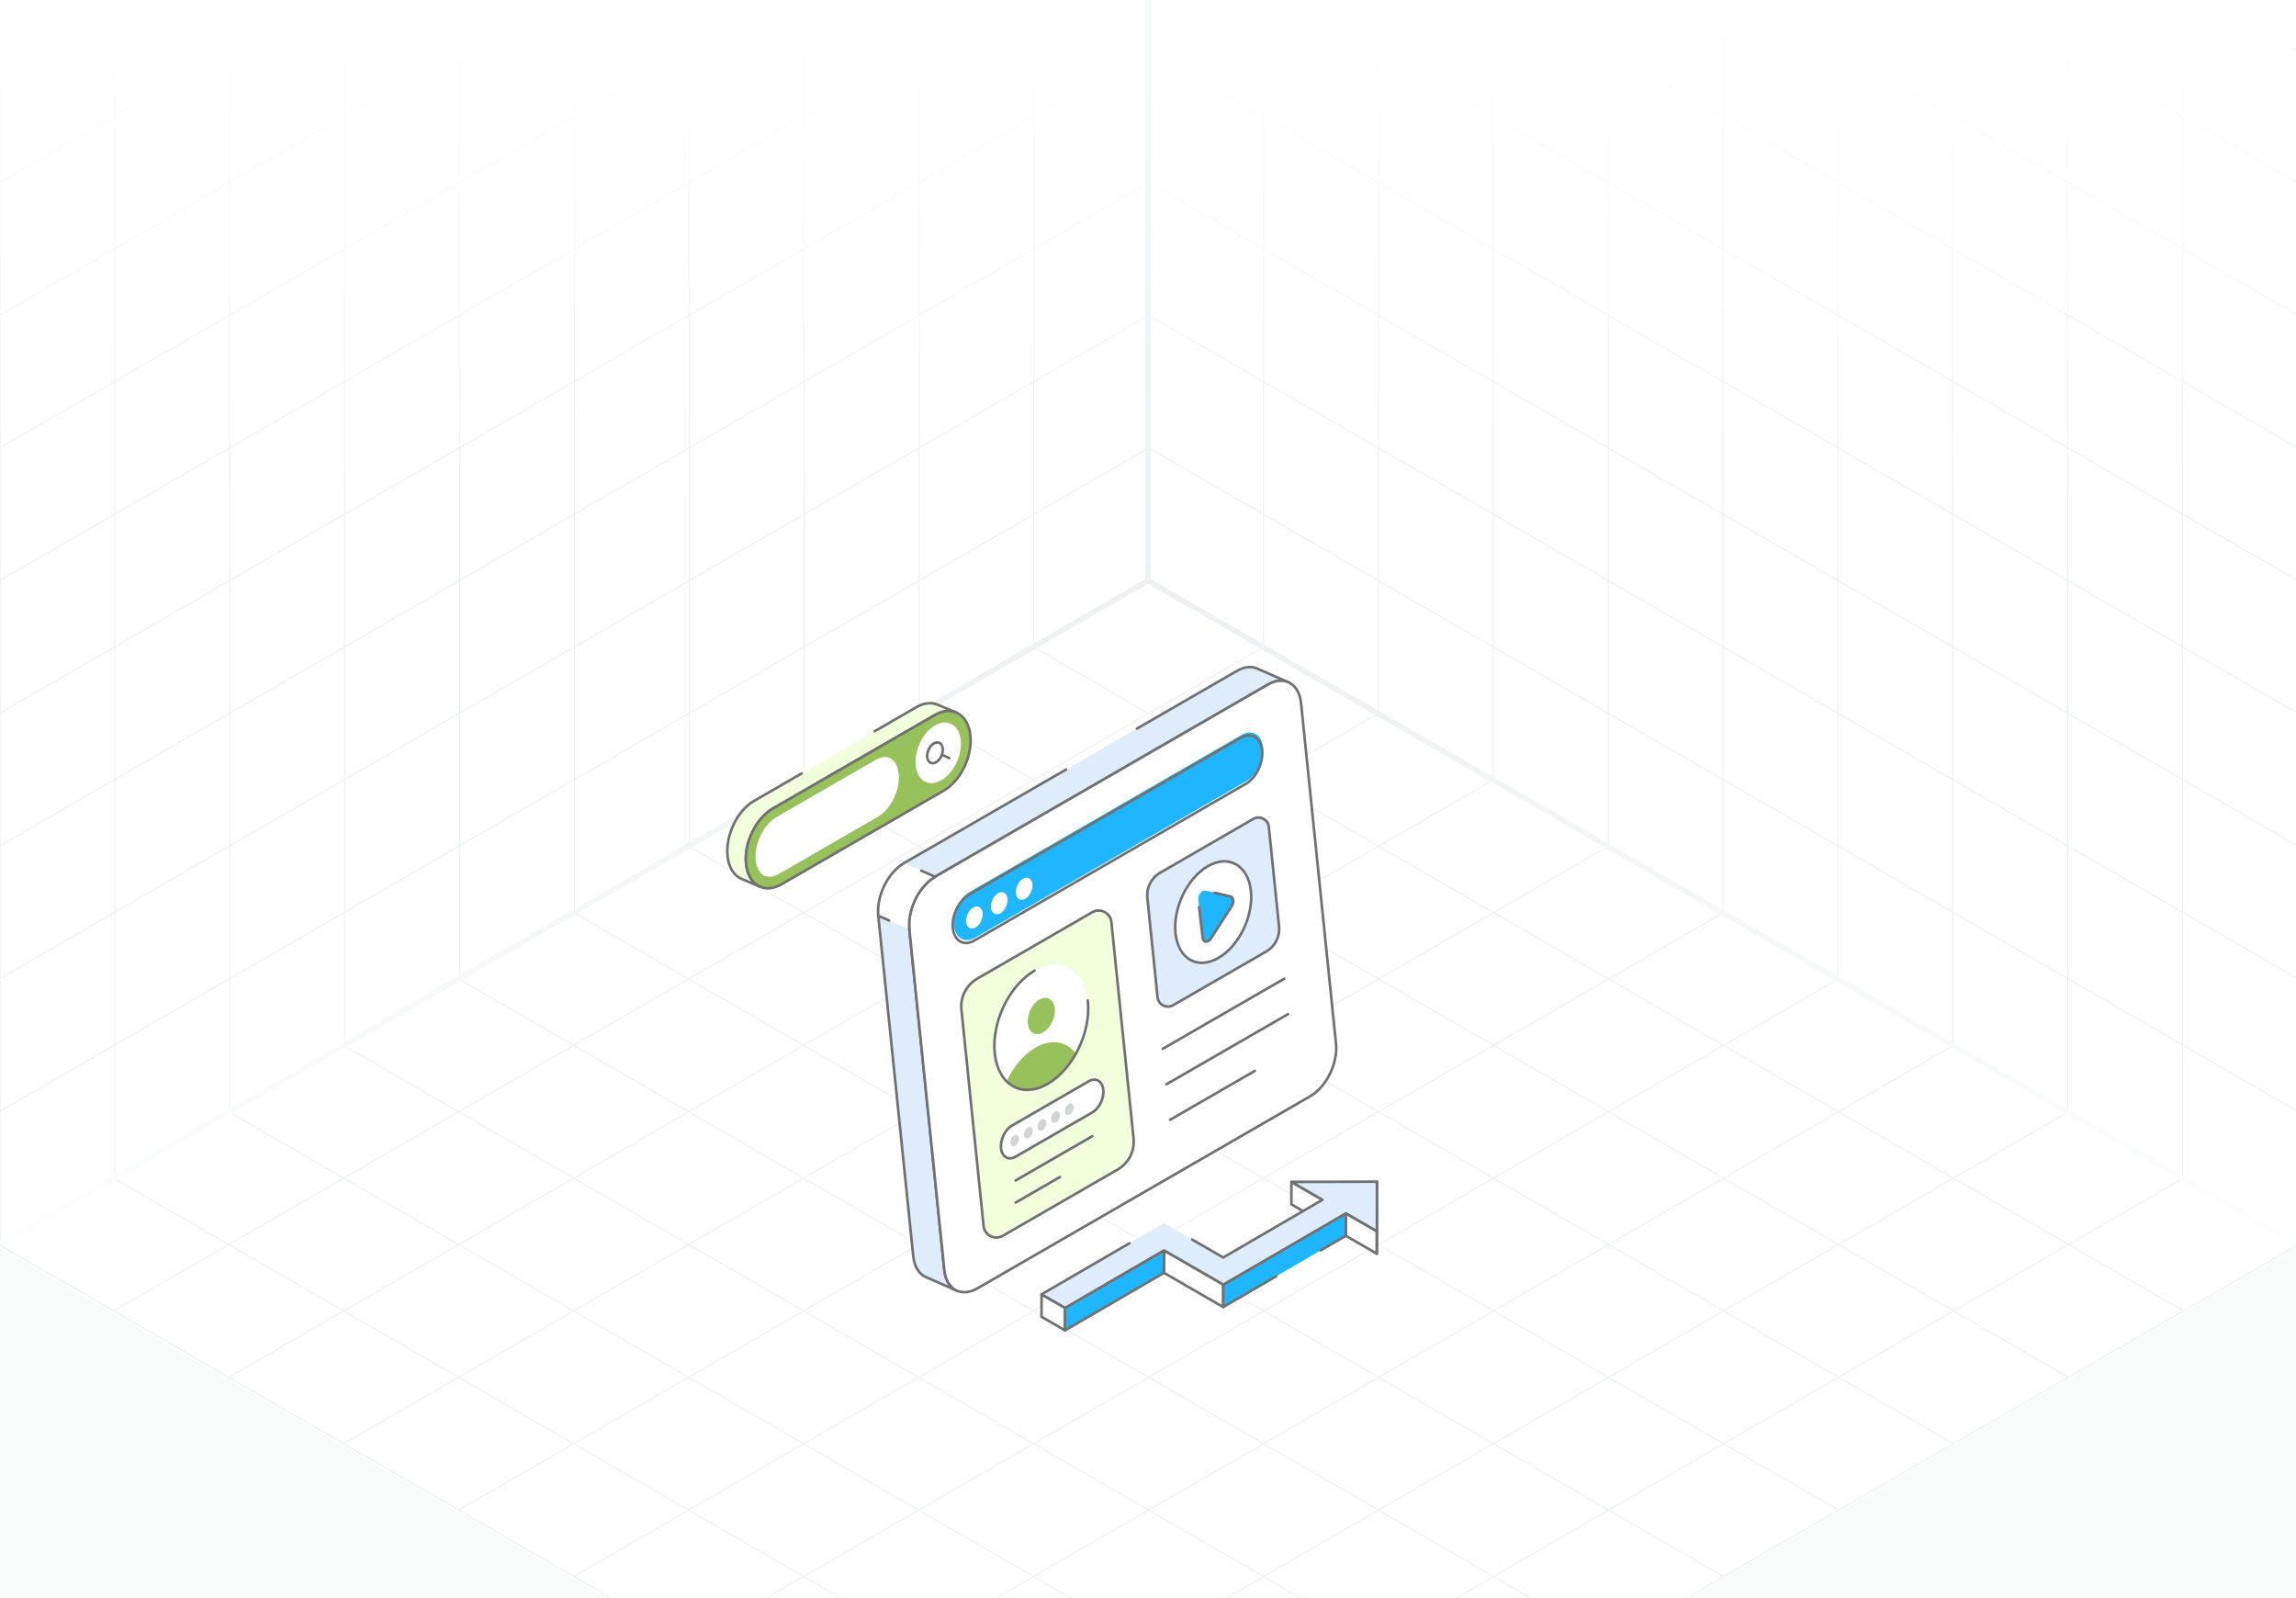 <svg width="431" height="300" viewBox="0 0 431 300" fill="none" xmlns="http://www.w3.org/2000/svg">
<rect x="0" y="0" width="431" height="300" fill="#333333" stroke="none"/>
<g clip-path="url(#clip0_2079_16596)">
<rect width="431" height="300" fill="white"/>
<path d="M237.193 121.463L21.336 246.088M258.779 133.925L42.922 258.55M280.365 146.388L64.507 271.013M301.95 158.85L86.093 283.475M323.536 171.313L107.679 295.938M345.122 183.775L129.265 308.4M366.707 196.238L150.85 320.863M388.293 208.7L172.436 333.325M409.879 221.163L194.022 345.788M194.022 121.463L409.879 246.088M172.436 133.925L388.293 258.55M150.85 146.388L366.707 271.013M129.265 158.85L345.122 283.475M107.679 171.313L323.536 295.938M86.093 183.775L301.95 308.4M64.507 196.238L280.365 320.863M42.922 208.7L258.779 333.325M21.336 221.163L237.193 345.788M215.607 109L-0.25 233.625L215.607 358.25L431.464 233.625L215.607 109Z" stroke="#EDF0F2" stroke-width="0.199"/>
<path d="M237.188 -127.629V121.454M258.75 -115.18V133.904M280.313 -102.731V146.353M301.876 -90.281V158.802M323.438 -77.832V171.251M345.001 -65.383V183.7M366.564 -52.934V196.15M388.126 -40.484V208.599M409.689 -28.035V221.048M215.625 -115.17L431.251 9.322M215.625 -90.261L431.251 34.23M215.625 -65.353L431.251 59.139M215.625 -40.445L431.251 84.047M215.625 -15.536L431.251 108.956M215.625 9.372L431.251 133.864M215.625 34.28L431.251 158.772M215.625 59.189L431.251 183.681M215.625 84.097L431.251 208.589M215.625 -140.078V109.005L431.251 233.497V-15.586L215.625 -140.078Z" stroke="#EDF0F2" stroke-width="0.199"/>
<path d="M194.062 -127.629V121.454M172.5 -115.18V133.904M150.937 -102.731V146.353M129.374 -90.281V158.802M107.812 -77.832V171.251M86.249 -65.383V183.7M64.686 -52.934V196.15M43.124 -40.484V208.599M21.561 -28.035V221.048M215.625 -115.17L-0.001 9.322M215.625 -90.261L-0.001 34.23M215.625 -65.353L-0.001 59.139M215.625 -40.445L-0.001 84.047M215.625 -15.536L-0.001 108.956M215.625 9.372L-0.001 133.864M215.625 34.28L-0.001 158.772M215.625 59.189L-0.001 183.681M215.625 84.097L-0.001 208.589M215.625 -140.078V109.005L-0.001 233.497V-15.586L215.625 -140.078Z" stroke="#EDF0F2" stroke-width="0.199"/>
<path d="M215.5 0L-0.5 0V184.5L215.5 60L215.5 0Z" fill="url(#paint0_linear_2079_16596)"/>
<path d="M214.5 0L430.5 0V184.5L214.5 60L214.5 0Z" fill="url(#paint1_linear_2079_16596)"/>
<path d="M215.5 418.5H431.5V234L215.5 358.5L215.5 418.5Z" fill="#F9FAFA"/>
<path d="M215.5 418.5H-0.5V234L215.5 358.5L215.5 418.5Z" fill="#F9FAFA"/>
<path d="M0 233.5L215.5 109M215.5 109L431 233.5M215.5 109V0" stroke="url(#paint2_radial_2079_16596)"/>
<path d="M241.836 128.073C240.756 127.596 239.412 127.703 238.02 128.511L175.54 164.58L169.703 162.018L232.183 125.949C233.585 125.141 234.928 125.034 235.999 125.511L241.836 128.073Z" fill="#DEECFB"/>
<path d="M179.654 242.301L173.827 239.739C172.542 239.184 171.636 237.802 171.432 235.796L164.865 171.902L170.702 174.464L177.259 238.358C177.464 240.363 178.379 241.746 179.654 242.301Z" fill="#DEECFB"/>
<path d="M175.54 164.82C175.456 164.82 175.373 164.776 175.327 164.697C175.26 164.58 175.301 164.43 175.417 164.363L237.896 128.294C238.624 127.872 239.358 127.625 240.062 127.557L235.9 125.731C234.862 125.266 233.585 125.419 232.305 126.157L213.542 136.988C213.427 137.055 213.275 137.016 213.207 136.899C213.14 136.782 213.18 136.632 213.297 136.564L232.06 125.732C233.48 124.914 234.914 124.754 236.098 125.282L241.918 127.836C241.924 127.839 241.93 127.841 241.934 127.844C242.059 127.898 242.114 128.043 242.06 128.166C242.006 128.29 241.864 128.347 241.737 128.292L241.724 128.286C240.68 127.83 239.407 127.983 238.141 128.718L175.662 164.787C175.624 164.809 175.582 164.82 175.54 164.82Z" fill="#717171"/>
<path d="M169.704 162.259C169.62 162.259 169.537 162.215 169.491 162.137C169.424 162.02 169.465 161.87 169.581 161.802L199.99 144.248C200.104 144.18 200.255 144.22 200.325 144.338C200.392 144.455 200.351 144.605 200.235 144.672L169.826 162.226C169.788 162.249 169.746 162.259 169.704 162.259Z" fill="#717171"/>
<path d="M179.556 242.529C179.455 242.486 173.627 239.926 173.728 239.966C172.32 239.359 171.394 237.85 171.188 235.824L164.62 171.93C164.607 171.796 164.705 171.676 164.84 171.662C164.989 171.646 165.094 171.747 165.108 171.88L171.676 235.775C171.863 237.618 172.683 238.982 173.923 239.517L178.08 241.344C177.507 240.588 177.136 239.575 177.015 238.386L170.458 174.492C170.444 174.357 170.542 174.237 170.677 174.223C170.825 174.205 170.931 174.308 170.946 174.442L177.503 238.336C177.689 240.165 178.501 241.525 179.732 242.07L179.752 242.08C180.042 242.206 179.86 242.658 179.556 242.529Z" fill="#717171"/>
<path d="M238.019 128.505C241.07 126.743 243.852 128.31 244.231 132.005L250.791 195.901C251.17 199.596 249.004 204.02 245.952 205.782L183.473 241.854C180.422 243.616 177.64 242.049 177.261 238.353L170.701 174.458C170.322 170.762 172.488 166.339 175.54 164.577L238.019 128.505Z" fill="white"/>
<path d="M177.018 238.379L170.458 174.483C170.071 170.706 172.296 166.167 175.418 164.365L237.896 128.293C239.391 127.429 240.891 127.299 242.122 127.927C243.441 128.602 244.276 130.041 244.475 131.981L251.035 195.876C251.423 199.652 249.198 204.192 246.075 205.995L183.596 242.066C180.51 243.849 177.43 242.392 177.018 238.379ZM238.141 128.717L175.663 164.789C172.692 166.504 170.576 170.83 170.946 174.433L177.506 238.329C177.874 241.932 180.522 243.275 183.352 241.641L245.83 205.57C248.801 203.855 250.917 199.528 250.547 195.925L243.987 132.03C243.806 130.262 243.065 128.96 241.899 128.364C240.822 127.814 239.489 127.939 238.141 128.717Z" fill="#717171"/>
<path d="M170.701 174.47L164.869 171.908C164.49 168.213 166.656 163.789 169.708 162.027L175.54 164.589C172.488 166.351 170.322 170.775 170.701 174.47Z" fill="white"/>
<path d="M166.904 173.045C166.87 173.045 166.838 173.038 166.805 173.025L164.773 172.132C164.693 172.096 164.637 172.02 164.628 171.932C164.24 168.156 166.464 163.617 169.587 161.814C169.701 161.747 169.854 161.786 169.922 161.904C169.989 162.021 169.949 162.171 169.832 162.238C166.9 163.932 164.801 168.168 165.103 171.741L167.002 172.576C167.126 172.63 167.182 172.775 167.128 172.899C167.088 172.991 166.998 173.045 166.904 173.045Z" fill="#717171"/>
<path d="M170.702 174.716C170.577 174.716 170.471 174.622 170.458 174.496C170.087 170.883 172.108 166.572 175.017 164.627L172.844 163.673C172.72 163.618 172.664 163.473 172.718 163.35C172.773 163.225 172.918 163.17 173.041 163.224L175.639 164.365C175.724 164.402 175.78 164.484 175.786 164.576C175.791 164.668 175.744 164.755 175.663 164.801C172.693 166.516 170.577 170.843 170.946 174.446C170.959 174.58 170.862 174.701 170.727 174.714C170.718 174.715 170.71 174.716 170.702 174.716Z" fill="#717171"/>
<path d="M237.686 178.622L220.208 188.705C218.983 189.412 217.437 188.621 217.292 187.214L215.381 168.544C215.185 166.633 216.129 164.785 217.793 163.824L235.264 153.732C236.489 153.025 238.035 153.815 238.18 155.222L240.099 173.901C240.296 175.812 239.351 177.661 237.686 178.622Z" fill="#DEECFB"/>
<path d="M217.047 187.238L215.136 168.567C214.93 166.564 215.925 164.619 217.67 163.611L235.14 153.519C236.514 152.724 238.259 153.609 238.423 155.196L240.342 173.875C240.548 175.879 239.553 177.825 237.807 178.833L220.329 188.916C218.954 189.708 217.211 188.825 217.047 187.238ZM235.385 153.943L217.915 164.035C216.337 164.946 215.438 166.706 215.624 168.518L217.536 187.188C217.66 188.419 219.014 189.107 220.084 188.491L237.562 178.409C239.142 177.497 240.041 175.737 239.854 173.925L237.935 155.246C237.808 154.015 236.455 153.327 235.385 153.943Z" fill="#717171"/>
<path d="M226.724 162.607C230.62 160.358 234.252 162.396 234.803 167.143C235.354 171.89 232.619 177.572 228.723 179.821C224.827 182.071 221.224 180.048 220.673 175.301C220.122 170.554 222.827 164.857 226.724 162.607Z" fill="white"/>
<path d="M220.43 175.329C219.867 170.487 222.635 164.685 226.602 162.395C230.696 160.034 234.482 162.248 235.046 167.115C235.607 171.941 232.825 177.736 228.846 180.033C224.729 182.41 220.993 180.169 220.43 175.329ZM226.847 162.819C223.035 165.021 220.374 170.607 220.917 175.273C221.466 179.987 224.975 181.704 228.601 179.609C232.426 177.401 235.099 171.822 234.56 167.172C234.035 162.664 230.638 160.631 226.847 162.819Z" fill="#717171"/>
<path d="M225.744 167.285C225.921 167.182 226.11 167.141 226.292 167.186L230.955 168.27C231.554 168.405 231.669 169.39 231.174 170.157L227.332 176.141C227.184 176.371 227.012 176.537 226.837 176.638C226.352 176.918 225.843 176.709 225.765 176.038L224.943 168.961C224.866 168.293 225.261 167.563 225.744 167.285Z" fill="#1FB6FF"/>
<path d="M225.522 176.065L224.851 170.29C224.835 170.156 224.932 170.034 225.066 170.019C225.202 170.004 225.322 170.099 225.338 170.234L226.009 176.009C226.092 176.736 226.733 176.623 227.124 176.008L230.968 170.024C231.27 169.556 231.286 169.046 231.174 168.77C231.114 168.624 231.022 168.535 230.901 168.508L227.938 167.82C227.806 167.789 227.725 167.657 227.755 167.525C227.786 167.395 227.915 167.312 228.049 167.342L231.01 168.03C231.287 168.093 231.507 168.29 231.628 168.585C231.828 169.076 231.731 169.745 231.38 170.289L227.537 176.272C226.844 177.357 225.651 177.188 225.522 176.065Z" fill="#717171"/>
<path d="M233.058 137.96C235.01 136.833 236.818 137.848 237.094 140.226C237.37 142.604 236.011 145.447 234.059 146.574L183.083 176.005C181.131 177.132 179.324 176.117 179.047 173.739C178.771 171.361 180.131 168.518 182.083 167.391L233.058 137.96Z" fill="#1FB6FF"/>
<path d="M178.629 174.318C178.342 171.854 179.759 168.899 181.785 167.729L232.761 138.298C234.886 137.071 236.869 138.222 237.162 140.748C237.449 143.211 236.033 146.167 234.006 147.337L183.03 176.767C180.884 178.007 178.919 176.812 178.629 174.318ZM233.006 138.722L182.03 168.153C180.158 169.234 178.85 171.974 179.115 174.261C179.375 176.492 181.007 177.369 182.785 176.343L233.761 146.913C235.634 145.831 236.941 143.091 236.675 140.805C236.425 138.648 234.841 137.664 233.006 138.722Z" fill="#717171"/>
<path d="M182.685 170.354C183.543 169.859 184.331 170.308 184.452 171.346C184.572 172.384 183.98 173.624 183.122 174.119C182.27 174.611 181.482 174.169 181.361 173.13C181.241 172.092 181.833 170.846 182.685 170.354Z" fill="white"/>
<path d="M187.359 167.665C188.211 167.173 189 167.622 189.12 168.66C189.241 169.698 188.648 170.938 187.796 171.43C186.944 171.922 186.156 171.479 186.035 170.441C185.915 169.403 186.507 168.157 187.359 167.665Z" fill="white"/>
<path d="M192.031 164.954C192.883 164.462 193.677 164.908 193.798 165.946C193.918 166.984 193.32 168.227 192.468 168.719C191.616 169.211 190.828 168.769 190.707 167.731C190.586 166.692 191.178 165.446 192.031 164.954Z" fill="white"/>
<path d="M209.813 219.54L188.236 231.987C186.724 232.86 184.815 231.884 184.637 230.147L180.479 189.532C180.237 187.173 181.403 184.891 183.456 183.705L205.025 171.247C206.536 170.374 208.446 171.35 208.624 173.086L212.792 213.712C213.034 216.072 211.868 218.354 209.813 219.54Z" fill="#F1FFDD"/>
<path d="M184.391 230.174L180.234 189.559C179.982 187.107 181.199 184.727 183.333 183.495L204.902 171.037C205.685 170.585 206.63 170.561 207.435 170.971C208.239 171.382 208.775 172.164 208.868 173.063L213.035 213.688C213.288 216.141 212.07 218.522 209.935 219.754L188.358 232.201C186.704 233.155 184.59 232.098 184.391 230.174ZM206.227 171.17C205.854 171.17 205.482 171.267 205.147 171.461L183.578 183.919C181.611 185.056 180.489 187.249 180.722 189.509L184.88 230.124C185.039 231.691 186.762 232.557 188.113 231.776L209.69 219.33C211.659 218.193 212.78 215.999 212.547 213.738L208.38 173.113C208.304 172.38 207.868 171.743 207.212 171.408C206.901 171.249 206.564 171.17 206.227 171.17Z" fill="#717171"/>
<path d="M204.361 202.985C205.689 202.218 206.91 202.91 207.097 204.521C207.285 206.139 206.367 208.058 205.039 208.824L190.653 217.131C189.33 217.894 188.105 217.213 187.917 215.595C187.73 213.984 188.652 212.054 189.974 211.291L204.361 202.985Z" fill="white"/>
<path d="M187.674 215.623C187.476 213.925 188.453 211.886 189.852 211.078L204.238 202.772C205.755 201.901 207.138 202.746 207.34 204.493C207.541 206.22 206.584 208.216 205.162 209.037L190.775 217.343C189.347 218.167 187.889 217.475 187.674 215.623ZM204.483 203.197L190.097 211.503C188.852 212.222 187.983 214.045 188.16 215.566C188.329 217.008 189.358 217.594 190.53 216.918L204.917 208.612C206.161 207.894 207.03 206.071 206.854 204.548C206.693 203.165 205.698 202.497 204.483 203.197Z" fill="#717171"/>
<path d="M194.22 182.201C199.03 179.424 203.513 181.941 204.194 187.8C204.874 193.66 201.498 200.675 196.689 203.451C191.878 206.229 187.431 203.731 186.75 197.871C186.07 192.012 189.41 184.978 194.22 182.201Z" fill="white"/>
<path d="M195.107 187.643C196.498 186.84 197.795 187.568 197.992 189.263C198.189 190.959 197.212 192.988 195.821 193.791C194.429 194.595 193.142 193.872 192.945 192.177C192.748 190.482 193.715 188.447 195.107 187.643Z" fill="#97C15A"/>
<path d="M201.976 197.8C200.632 200.195 198.797 202.236 196.687 203.452C193.694 205.179 190.849 204.865 188.965 202.981C190.191 200.312 192.085 197.987 194.332 196.682C197.374 194.916 200.269 195.495 201.976 197.8Z" fill="#97C15A"/>
<path d="M186.503 197.901C185.811 191.944 189.217 184.807 194.094 181.99C194.208 181.922 194.36 181.962 194.429 182.08C194.496 182.197 194.456 182.347 194.339 182.414C189.615 185.142 186.319 192.064 186.99 197.844C187.672 203.71 192.053 205.844 196.562 203.241C201.303 200.504 204.616 193.59 203.947 187.831C203.931 187.696 204.027 187.574 204.161 187.559C204.291 187.542 204.417 187.64 204.433 187.774C205.123 193.71 201.702 200.839 196.807 203.666C191.736 206.593 187.189 203.8 186.503 197.901Z" fill="#717171"/>
<path d="M191.164 214.404C191.407 213.825 191.296 213.226 190.917 213.067C190.538 212.909 190.034 213.25 189.791 213.829C189.548 214.409 189.659 215.008 190.038 215.166C190.417 215.325 190.921 214.984 191.164 214.404Z" fill="#D1D3D4"/>
<path d="M193.725 212.924C193.967 212.344 193.857 211.746 193.478 211.587C193.099 211.428 192.594 211.769 192.352 212.349C192.109 212.929 192.219 213.527 192.599 213.686C192.978 213.845 193.482 213.504 193.725 212.924Z" fill="#D1D3D4"/>
<path d="M196.279 211.451C196.522 210.872 196.412 210.273 196.032 210.114C195.653 209.956 195.149 210.297 194.906 210.876C194.664 211.456 194.774 212.055 195.153 212.213C195.533 212.372 196.037 212.031 196.279 211.451Z" fill="#D1D3D4"/>
<path d="M198.836 209.979C199.079 209.399 198.968 208.8 198.589 208.642C198.21 208.483 197.706 208.824 197.463 209.404C197.22 209.983 197.331 210.582 197.71 210.741C198.089 210.899 198.593 210.558 198.836 209.979Z" fill="#D1D3D4"/>
<path d="M201.399 208.498C201.641 207.919 201.531 207.32 201.152 207.161C200.772 207.002 200.268 207.344 200.025 207.923C199.783 208.503 199.893 209.101 200.272 209.26C200.652 209.419 201.156 209.078 201.399 208.498Z" fill="#D1D3D4"/>
<path d="M190.653 221.84C190.569 221.84 190.487 221.796 190.441 221.717C190.374 221.6 190.414 221.45 190.531 221.382L204.917 213.076C205.032 213.009 205.182 213.047 205.252 213.166C205.319 213.283 205.279 213.433 205.162 213.501L190.776 221.807C190.737 221.829 190.695 221.84 190.653 221.84Z" fill="#717171"/>
<path d="M190.653 225.993C190.569 225.993 190.487 225.949 190.441 225.871C190.374 225.754 190.414 225.604 190.531 225.536L198.838 220.74C198.952 220.673 199.103 220.711 199.173 220.83C199.24 220.947 199.2 221.097 199.083 221.165L190.776 225.961C190.737 225.983 190.695 225.993 190.653 225.993Z" fill="#717171"/>
<path d="M218.274 197.123C218.19 197.123 218.108 197.079 218.062 197C217.995 196.883 218.035 196.733 218.152 196.665L240.958 183.509C241.072 183.442 241.224 183.481 241.293 183.599C241.36 183.717 241.32 183.866 241.203 183.934L218.397 197.09C218.358 197.112 218.316 197.123 218.274 197.123Z" fill="#717171"/>
<path d="M218.97 203.779C218.885 203.779 218.803 203.735 218.757 203.656C218.69 203.539 218.73 203.389 218.847 203.321L241.667 190.158C241.78 190.091 241.932 190.129 242.002 190.248C242.069 190.366 242.028 190.515 241.912 190.583L219.092 203.746C219.054 203.768 219.012 203.779 218.97 203.779Z" fill="#717171"/>
<path d="M219.645 210.452C219.561 210.452 219.479 210.408 219.433 210.329C219.366 210.212 219.406 210.062 219.523 209.994L235.424 200.822C235.539 200.755 235.689 200.794 235.759 200.912C235.826 201.029 235.785 201.179 235.669 201.247L219.768 210.419C219.73 210.441 219.687 210.452 219.645 210.452Z" fill="#717171"/>
<path d="M248.245 225.224L248.233 229.442L242.412 226.081L242.424 221.863L248.245 225.224Z" fill="white"/>
<path d="M248.234 229.686C248.192 229.686 248.15 229.675 248.111 229.653L242.29 226.292C242.215 226.248 242.168 226.167 242.168 226.079L242.179 221.862C242.179 221.775 242.226 221.694 242.302 221.65C242.379 221.606 242.47 221.606 242.547 221.65L248.368 225.01C248.444 225.055 248.49 225.136 248.49 225.224L248.479 229.442C248.479 229.529 248.432 229.609 248.356 229.653C248.318 229.675 248.276 229.686 248.234 229.686ZM242.658 225.938L247.99 229.017L248 225.365L242.669 222.287L242.658 225.938Z" fill="#717171"/>
<path d="M258.467 231.126L258.455 235.344L252.635 231.983L252.647 227.766L258.467 231.126Z" fill="white"/>
<path d="M258.457 235.588C258.415 235.588 258.372 235.578 258.334 235.556L252.513 232.195C252.438 232.151 252.391 232.07 252.391 231.982L252.403 227.764C252.403 227.677 252.45 227.597 252.526 227.553C252.602 227.509 252.694 227.509 252.771 227.553L258.591 230.913C258.666 230.957 258.713 231.038 258.713 231.126L258.702 235.344C258.702 235.431 258.655 235.512 258.579 235.556C258.541 235.578 258.499 235.588 258.457 235.588ZM252.881 231.841L258.213 234.919L258.223 231.267L252.892 228.189L252.881 231.841Z" fill="#717171"/>
<path d="M258.48 221.828L258.468 226.046L258.457 235.344L258.469 231.126L258.48 221.828Z" fill="white"/>
<path d="M258.456 235.588C258.32 235.588 258.211 235.478 258.211 235.343L258.234 221.826C258.234 221.691 258.344 221.582 258.479 221.582C258.479 221.582 258.479 221.582 258.48 221.582C258.615 221.582 258.724 221.692 258.724 221.827L258.701 235.344C258.701 235.479 258.591 235.588 258.456 235.588Z" fill="#717171"/>
<path d="M229.636 241.141L229.624 245.359L218.5 238.936L218.512 234.719L229.636 241.141Z" fill="white"/>
<path d="M229.623 245.604C229.581 245.604 229.539 245.593 229.501 245.571L218.376 239.148C218.301 239.104 218.254 239.023 218.254 238.935L218.265 234.717C218.265 234.63 218.312 234.55 218.388 234.506C218.464 234.462 218.556 234.462 218.633 234.506L229.757 240.929C229.833 240.973 229.88 241.054 229.88 241.142L229.868 245.36C229.868 245.447 229.821 245.527 229.746 245.571C229.707 245.593 229.665 245.604 229.623 245.604ZM218.744 238.794L229.379 244.935L229.39 241.283L218.755 235.142L218.744 238.794Z" fill="#717171"/>
<path d="M239.575 239.57L229.623 245.353L229.635 241.136L252.648 227.762L252.636 231.979L247.932 234.713" fill="#1FB6FF"/>
<path d="M229.624 245.602C229.582 245.602 229.54 245.591 229.501 245.569C229.426 245.525 229.379 245.444 229.379 245.356L229.39 241.138C229.39 241.051 229.437 240.97 229.512 240.927L252.526 227.553C252.602 227.509 252.695 227.508 252.772 227.552C252.847 227.596 252.894 227.677 252.894 227.765L252.882 231.983C252.882 232.07 252.835 232.151 252.76 232.194L248.056 234.927C247.938 234.995 247.788 234.955 247.721 234.839C247.653 234.721 247.693 234.572 247.809 234.504L252.392 231.841L252.403 228.191L229.88 241.28L229.87 244.93L239.452 239.361C239.569 239.293 239.719 239.333 239.787 239.449C239.855 239.567 239.816 239.717 239.699 239.784L229.747 245.568C229.709 245.59 229.666 245.602 229.624 245.602Z" fill="#717171"/>
<path d="M199.932 245.513L199.92 249.731L195.514 247.186L195.526 242.969L199.932 245.513Z" fill="white"/>
<path d="M199.919 249.975C199.877 249.975 199.835 249.964 199.796 249.942L195.39 247.398C195.314 247.354 195.268 247.273 195.268 247.185L195.279 242.967C195.279 242.88 195.326 242.8 195.402 242.756C195.478 242.712 195.57 242.712 195.647 242.756L200.054 245.3C200.13 245.344 200.176 245.425 200.176 245.513L200.164 249.731C200.164 249.818 200.117 249.898 200.041 249.942C200.003 249.964 199.961 249.975 199.919 249.975ZM195.758 247.044L199.675 249.306L199.686 245.654L195.768 243.392L195.758 247.044Z" fill="#717171"/>
<path d="M218.512 234.719L218.5 238.936L199.92 249.734L199.932 245.516L218.512 234.719Z" fill="#1FB6FF"/>
<path d="M199.919 249.982C199.877 249.982 199.835 249.972 199.796 249.95C199.721 249.906 199.674 249.824 199.674 249.736L199.686 245.518C199.686 245.431 199.733 245.351 199.808 245.308L218.388 234.51C218.464 234.466 218.557 234.465 218.634 234.509C218.709 234.553 218.756 234.634 218.756 234.723L218.745 238.94C218.745 239.027 218.698 239.108 218.623 239.151L200.042 249.949C200.004 249.971 199.961 249.982 199.919 249.982ZM200.176 245.661L200.165 249.31L218.255 238.798L218.265 235.148L200.176 245.661Z" fill="#717171"/>
<path d="M258.477 221.828L258.467 231.126L252.646 227.766L229.633 241.14L218.508 234.717L199.928 245.515L195.521 242.97L218.48 229.628L229.611 236.055L248.246 225.225L242.425 221.865L258.477 221.828Z" fill="#DEECFB"/>
<path d="M199.932 245.759C199.89 245.759 199.847 245.748 199.809 245.726L195.402 243.182C195.326 243.138 195.279 243.058 195.279 242.97C195.279 242.883 195.325 242.803 195.401 242.758L211.882 233.181C211.998 233.111 212.149 233.152 212.217 233.269C212.285 233.387 212.245 233.536 212.129 233.604L196.013 242.969L199.932 245.231L218.388 234.505C218.464 234.461 218.557 234.46 218.634 234.504L229.636 240.856L252.526 227.553C252.603 227.509 252.695 227.508 252.772 227.552L258.225 230.701L258.236 222.073L243.339 222.107L248.371 225.012C248.447 225.056 248.494 225.137 248.494 225.225C248.494 225.312 248.448 225.392 248.372 225.436L229.737 236.266C229.66 236.31 229.568 236.311 229.491 236.267L223.671 232.906C223.554 232.838 223.514 232.688 223.581 232.571C223.65 232.454 223.8 232.414 223.916 232.481L229.614 235.771L247.76 225.226L242.305 222.077C242.21 222.021 242.163 221.908 242.191 221.801C242.219 221.694 242.317 221.619 242.427 221.619L258.48 221.582C258.481 221.582 258.481 221.582 258.481 221.582C258.546 221.582 258.608 221.608 258.654 221.654C258.7 221.7 258.726 221.762 258.726 221.827L258.714 231.125C258.714 231.213 258.668 231.293 258.592 231.337C258.515 231.381 258.423 231.381 258.347 231.337L252.649 228.048L229.759 241.35C229.682 241.394 229.589 241.395 229.513 241.351L218.511 234.999L200.055 245.725C200.017 245.747 199.974 245.759 199.932 245.759Z" fill="#717171"/>
<path d="M179.489 133.745C178.341 133.268 176.949 133.385 175.499 134.222L145.077 151.788C141.856 153.647 139.608 158.338 140.065 162.26C140.318 164.411 141.33 165.88 142.722 166.464L139.236 165.006C137.834 164.422 136.822 162.953 136.579 160.802C136.121 156.87 138.36 152.189 141.581 150.33L172.003 132.764C173.453 131.927 174.854 131.811 175.993 132.287L179.489 133.745Z" fill="#F1FFDD"/>
<path d="M142.628 166.684L139.143 165.225C137.604 164.585 136.58 162.98 136.337 160.823C135.871 156.817 138.169 152.011 141.46 150.112L150.349 144.979C150.463 144.912 150.615 144.951 150.684 145.069C150.751 145.186 150.711 145.336 150.594 145.403L141.705 150.536C138.567 152.347 136.379 156.936 136.824 160.767C137.048 162.743 137.962 164.203 139.331 164.773L141.073 165.502C140.413 164.692 139.977 163.588 139.823 162.282C139.356 158.278 141.659 153.472 144.956 151.57L175.378 134.004C176.137 133.565 176.908 133.308 177.651 133.237L175.899 132.508C174.788 132.04 173.45 132.207 172.127 132.97L164.334 137.47C164.219 137.537 164.067 137.497 163.999 137.38C163.932 137.263 163.972 137.113 164.089 137.046L171.882 132.546C173.34 131.705 174.835 131.53 176.089 132.055L179.585 133.513C179.883 133.638 179.695 134.088 179.396 133.965C178.264 133.494 176.96 133.657 175.623 134.428L145.201 151.994C142.057 153.808 139.863 158.398 140.309 162.225C140.543 164.2 141.457 165.661 142.818 166.232C143.117 166.357 142.926 166.809 142.628 166.684Z" fill="#717171"/>
<path d="M175.498 134.225C178.711 132.37 181.691 134.043 182.147 137.969C182.601 141.883 180.36 146.571 177.147 148.426L146.724 165.991C143.501 167.851 140.521 166.178 140.067 162.264C139.611 158.338 141.852 153.651 145.074 151.79L175.498 134.225Z" fill="#97C15A"/>
<path d="M139.823 162.289C139.358 158.283 141.659 153.476 144.951 151.576L175.375 134.011C178.787 132.039 181.92 133.898 182.39 137.938C182.855 141.938 180.558 146.737 177.269 148.635L146.845 166.2C143.394 168.193 140.287 166.28 139.823 162.289ZM175.62 134.435L145.196 152C142.057 153.812 139.866 158.402 140.31 162.233C140.754 166.05 143.594 167.513 146.6 165.776L177.024 148.211C180.159 146.401 182.347 141.819 181.903 137.994C181.457 134.149 178.602 132.714 175.62 134.435Z" fill="#717171"/>
<path d="M144.438 164.597C143.07 164.597 142.086 163.434 141.868 161.562C141.519 158.548 143.297 154.805 145.752 153.388L164.381 142.632C164.986 142.283 165.572 142.105 166.122 142.105C167.49 142.105 168.476 143.273 168.694 145.151C169.043 148.16 167.268 151.897 164.817 153.311L146.188 164.066C145.579 164.418 144.991 164.597 144.438 164.597Z" fill="white"/>
<path d="M175.518 136.176C177.846 134.832 180.017 136.05 180.346 138.887C180.676 141.723 179.041 145.119 176.713 146.463C174.384 147.808 172.231 146.598 171.902 143.762C171.573 140.925 173.19 137.521 175.518 136.176Z" fill="white"/>
<path d="M178.095 142.541L176.707 141.889C176.585 141.831 176.532 141.685 176.59 141.563C176.648 141.44 176.795 141.388 176.916 141.445L178.304 142.096C178.426 142.154 178.479 142.3 178.422 142.423C178.362 142.548 178.214 142.597 178.095 142.541Z" fill="#717171"/>
<path d="M173.817 142.188C173.692 141.104 174.291 139.853 175.182 139.339C176.152 138.78 177.079 139.323 177.208 140.455C177.334 141.536 176.732 142.786 175.838 143.301C174.871 143.861 173.949 143.321 173.817 142.188ZM175.427 139.763C174.717 140.173 174.203 141.258 174.304 142.132C174.394 142.908 174.929 143.261 175.593 142.877C176.306 142.466 176.823 141.382 176.722 140.511C176.631 139.732 176.09 139.38 175.427 139.763Z" fill="#717171"/>
</g>
<defs>
<linearGradient id="paint0_linear_2079_16596" x1="42.029" y1="-4.2209e-08" x2="42.029" y2="95.5" gradientUnits="userSpaceOnUse">
<stop stop-color="white"/>
<stop offset="1" stop-color="white" stop-opacity="0"/>
</linearGradient>
<linearGradient id="paint1_linear_2079_16596" x1="387.971" y1="-4.2209e-08" x2="387.971" y2="95.5" gradientUnits="userSpaceOnUse">
<stop stop-color="white"/>
<stop offset="1" stop-color="white" stop-opacity="0"/>
</linearGradient>
<radialGradient id="paint2_radial_2079_16596" cx="0" cy="0" r="1" gradientUnits="userSpaceOnUse" gradientTransform="translate(215.5 111) rotate(90) scale(185.5 342.4)">
<stop stop-color="#EDF0F2"/>
<stop offset="1" stop-color="white"/>
</radialGradient>
<clipPath id="clip0_2079_16596">
<rect width="431" height="300" fill="white"/>
</clipPath>
</defs>
</svg>

